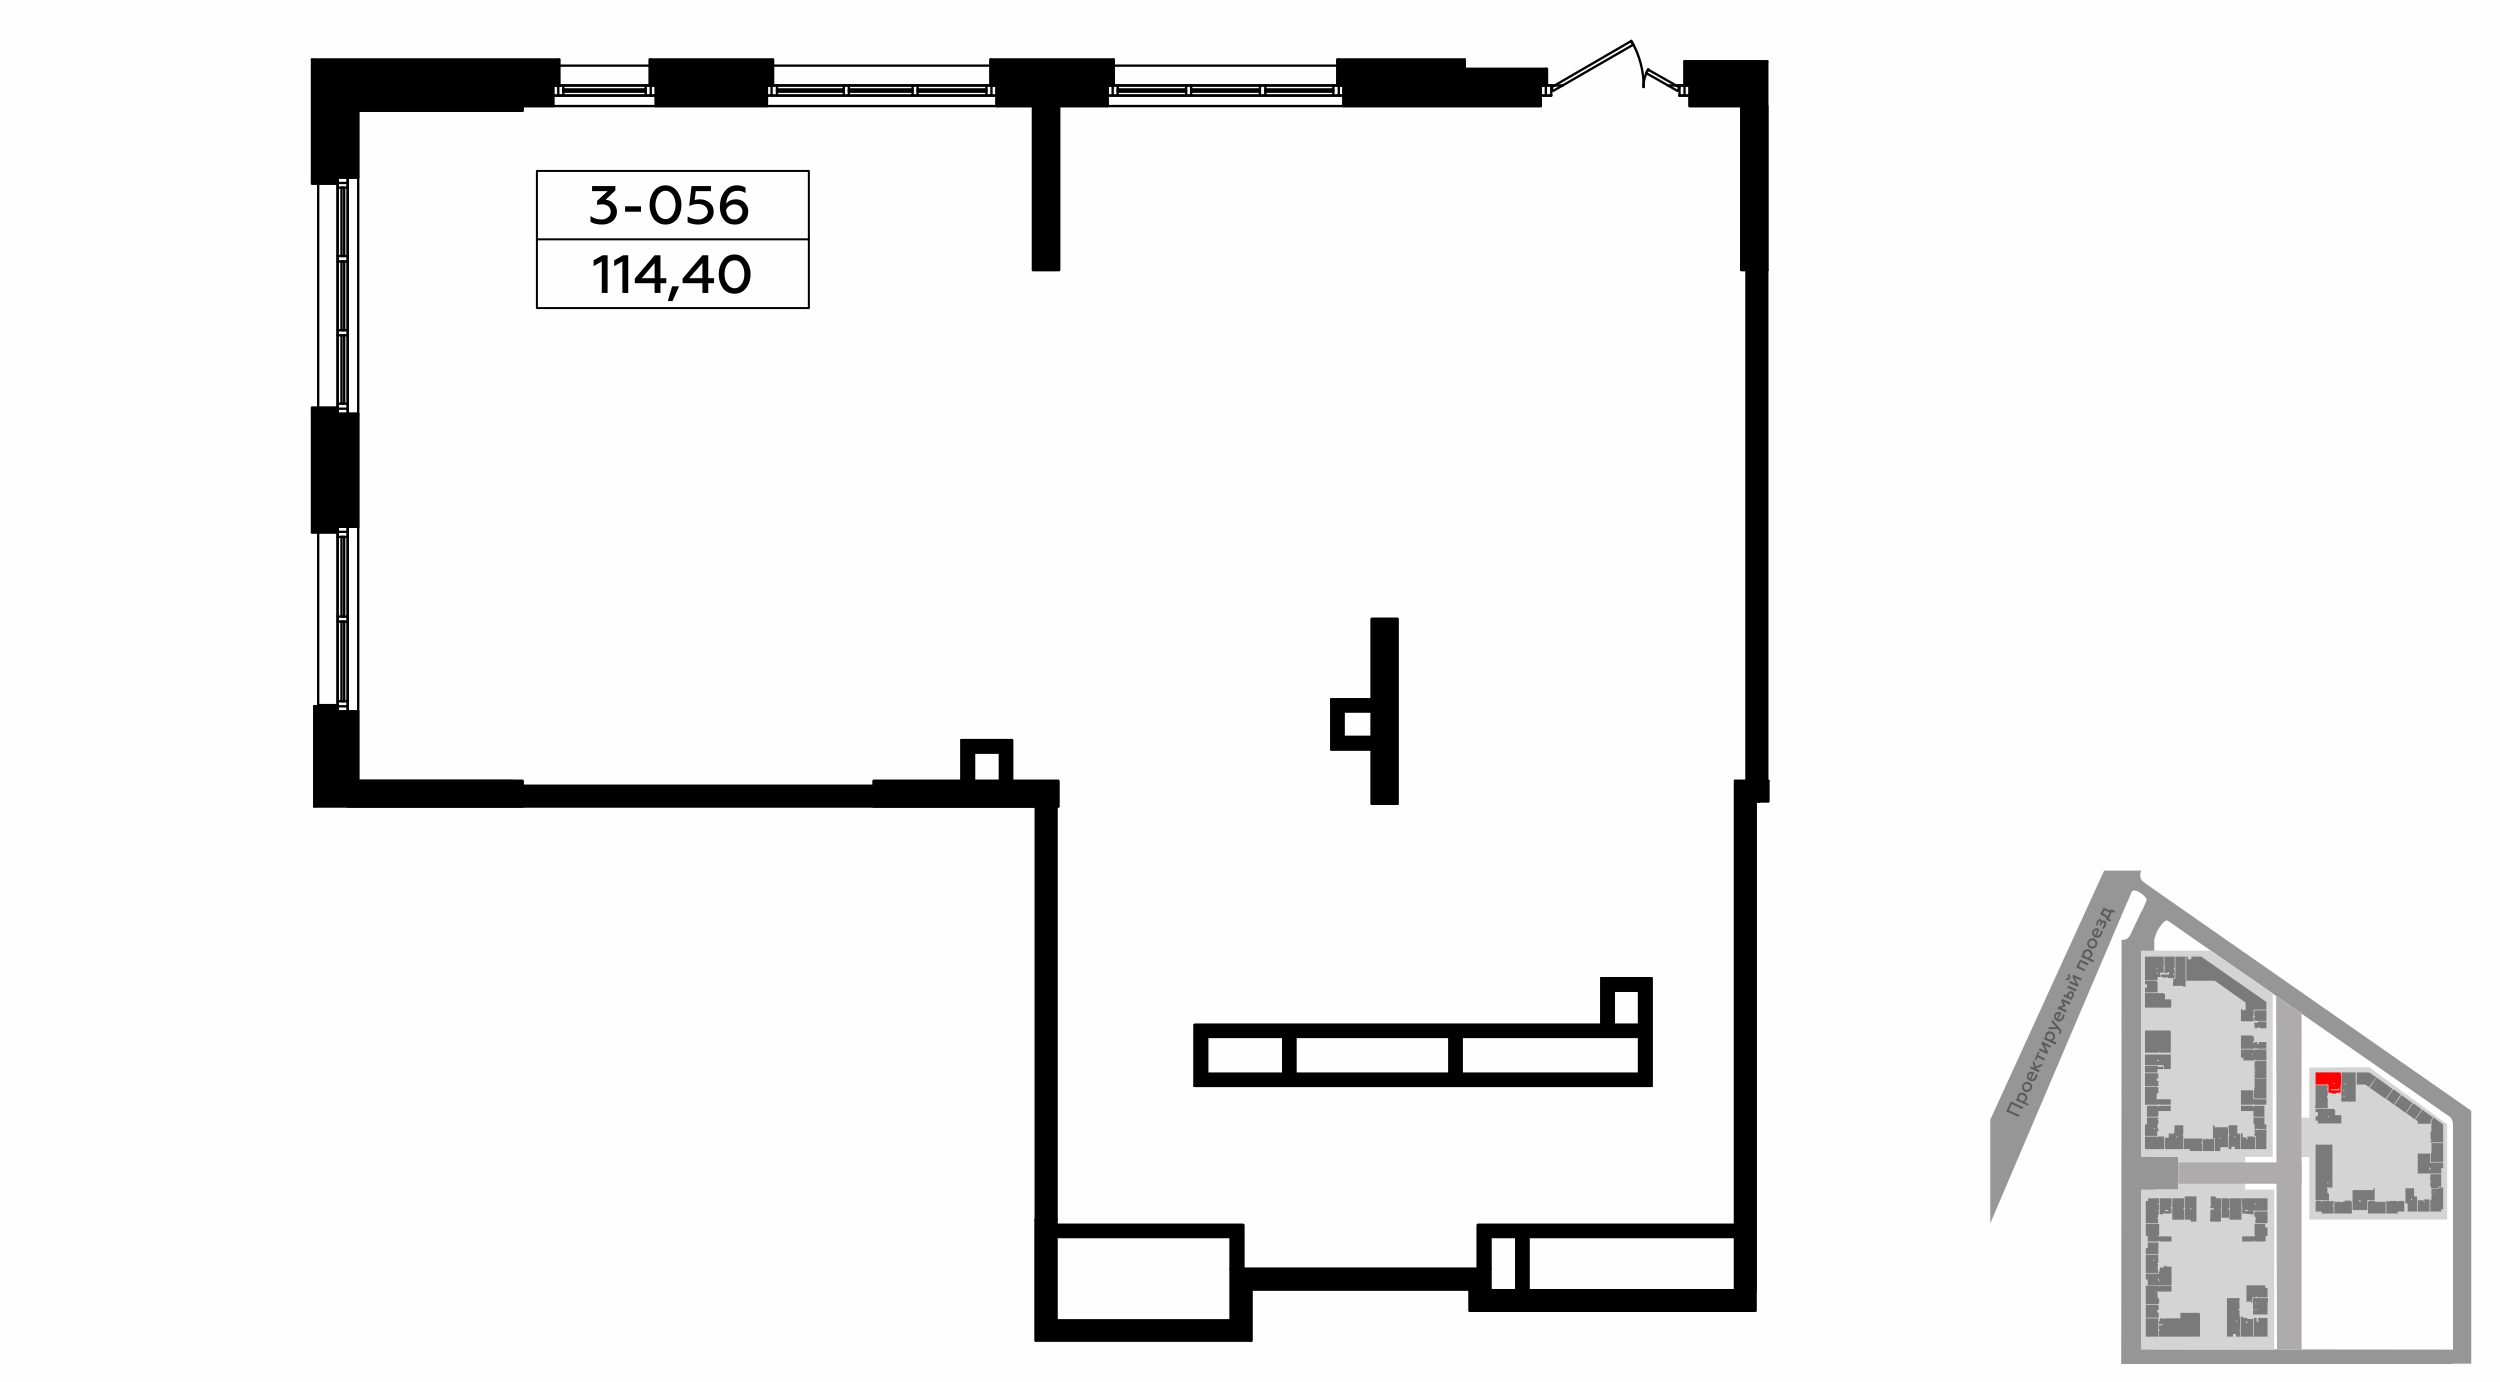 <?xml version="1.0" encoding="UTF-8"?>
<!DOCTYPE svg PUBLIC "-//W3C//DTD SVG 1.1//EN" "http://www.w3.org/Graphics/SVG/1.1/DTD/svg11.dtd">
<!-- Creator: CorelDRAW X8 -->
<svg xmlns="http://www.w3.org/2000/svg" xml:space="preserve" width="100%" height="100%" version="1.1" style="shape-rendering:geometricPrecision; text-rendering:geometricPrecision; image-rendering:optimizeQuality; fill-rule:evenodd; clip-rule:evenodd"
viewBox="0 0 6435 3556"
 xmlns:xlink="http://www.w3.org/1999/xlink">
 <defs>
  <style type="text/css">
   <![CDATA[
    .str3 {stroke:black;stroke-width:5.18;stroke-linecap:round;stroke-linejoin:round}
    .str0 {stroke:white;stroke-width:0.34;stroke-linecap:round;stroke-linejoin:round}
    .str2 {stroke:black;stroke-width:6.05;stroke-linecap:round;stroke-linejoin:round}
    .str1 {stroke:#010000;stroke-width:6.05;stroke-linecap:round;stroke-linejoin:round}
    .fil1 {fill:none}
    .fil8 {fill:none;fill-rule:nonzero}
    .fil0 {fill:#FEFEFE}
    .fil9 {fill:black}
    .fil4 {fill:#7A7A7A}
    .fil2 {fill:#969696}
    .fil6 {fill:#ADABAB}
    .fil3 {fill:#D4D4D4}
    .fil5 {fill:red}
    .fil7 {fill:#5B5B5B;fill-rule:nonzero}
    .fil10 {fill:black;fill-rule:nonzero}
   ]]>
  </style>
 </defs>
 <g id="Слой_x0020_1">
  <g id="_700722992">
   <g>
    <rect class="fil0" width="6435" height="3556"/>
    <rect class="fil1" x="5123" y="2241" width="1270" height="1270"/>
    <polygon class="fil2" points="5123,2882 5416,2241 5512,2241 5510,2244 5510,2246 5509,2249 5509,2253 5509,2255 5509,2258 5511,2261 5512,2265 5515,2268 5515,2268 5519,2271 5525,2276 5528,2278 6361,2859 6361,3510 6314,3510 6314,2891 6313,2887 6311,2882 6310,2879 6307,2876 6305,2874 6302,2872 5580,2370 5578,2369 5577,2369 5575,2370 5573,2371 5570,2373 5566,2377 5563,2381 5560,2385 5557,2389 5555,2393 5552,2398 5550,2403 5548,2408 5547,2412 5545,2418 5545,2420 5545,2978 5607,2978 5607,3062 5545,3062 5544,3473 6314,3474 6314,3511 5460,3511 5461,2419 5468,2419 5476,2416 5481,2410 5485,2403 5488,2397 5491,2390 5502,2367 5509,2352 5516,2339 5520,2330 5523,2323 5525,2318 5525,2316 5525,2314 5525,2313 5523,2311 5521,2308 5517,2304 5512,2300 5507,2297 5502,2294 5498,2293 5494,2292 5490,2293 5488,2294 5486,2297 5486,2298 5484,2303 5473,2328 5123,3149 "/>
    <polygon class="fil3" points="5511,2447 5691,2447 5850,2557 5850,2978 5511,2978 "/>
    <polygon class="fil3" points="5944,2748 6098,2747 6299,2894 6299,3139 5944,3139 5944,2978 5924,2978 5924,3474 5861,3474 5859,2564 5924,2609 5923,2877 5944,2877 "/>
    <polygon class="fil3" points="5511,3474 5511,3062 5607,3062 5607,2977 5779,2977 5779,3062 5854,3062 5854,3474 "/>
    <path class="fil4 str0" d="M5782 3308l49 0 0 7 6 0 0 25 -8 0 -20 0 0 -2 -2 0 0 0 0 0 0 2 -9 0 0 14 -4 0 0 -3 0 0 0 -1c0,0 0,0 0,0 0,0 0,0 0,0l0 0 -2 0 0 1 0 0 -10 0 0 -43z"/>
    <path class="fil4 str0" d="M5799 3341l39 0 0 9 -1 4 0 30 -38 0 0 -11 2 0 0 -2c-1,0 -1,0 -1,0 0,0 0,0 0,0l-1 0 0 -30zm7 28l2 0c0,0 0,0 0,0l0 2 -2 0c0,0 0,0 0,0l0 -2zm-1 -16l2 0 0 1 -2 0 0 -1z"/>
    <polygon class="fil4 str0" points="5801,3392 5809,3392 5809,3402 5814,3402 5814,3400 5812,3400 5812,3392 5837,3392 5837,3440 5837,3441 5801,3441 "/>
    <path class="fil4 str0" d="M5767 3389l7 0 0 3 11 0 0 3 15 0 0 46 -33 0 0 -52zm14 13l4 0 0 2 -4 0 0 -2z"/>
    <path class="fil4 str0" d="M5732 3440l0 -99 33 0 0 9 -2 0 0 2 2 0 0 17 -2 0 0 4 2 0 0 16 1 0 0 33 -1 0 0 2 1 0 0 17 -11 0 0 -7 -7 0 0 7 -16 0 0 -1zm24 -40l2 0 0 0 0 2 -2 0 0 0 0 -2z"/>
    <path class="fil4 str0" d="M5612 3379l50 0 1 5 0 56 -5 1 -101 0 0 -40 2 0 0 -8 11 0 0 2 2 0 0 -2 40 0 0 -14zm-55 44l2 0 0 2 -2 0 0 -2 0 0zm0 -14l9 0 0 2 -9 0 0 -2z"/>
    <polygon class="fil4 str0" points="5523,3393 5555,3393 5555,3395 5556,3395 5556,3423 5555,3423 5555,3425 5556,3425 5556,3441 5523,3441 "/>
    <polygon class="fil4 str0" points="5557,3392 5550,3392 5523,3392 5523,3358 5555,3358 5555,3360 5557,3360 5557,3372 5553,3372 5553,3378 5557,3378 "/>
    <path class="fil4 str0" d="M5558 3342l0 13 -2 0 0 2 0 0c0,0 0,0 0,0l2 0 0 0 -35 0 0 -48 67 0 0 16 -36 0 0 0 -1 0 0 2 0 0 0 0 1 0 0 12 1 0 0 3 3 0zm0 -32l2 0 0 0 0 1 -2 0 0 -1z"/>
    <path class="fil4 str0" d="M5528 3308l0 -14 -5 0 0 -15 32 0 1 -1 0 -6 3 0 0 -10 10 0 0 -2 1 0 0 -2 7 0 0 2 13 0 0 48 -8 1 -54 0 0 -1zm29 -12l2 0 0 2 -2 0 0 -1 0 -1zm-2 -4l2 0 0 1 0 1 -2 0 0 0 0 -2z"/>
    <path class="fil4 str0" d="M5523 3278l0 -49 33 0 0 7 -1 0 0 1 1 0 0 14 -1 0 0 0 -2 0 0 1 1 1 0 0 1 0 0 25 -32 0zm20 -35l1 0 0 2 -1 0 0 -2zm10 19l2 0 0 2 -2 0 0 -2z"/>
    <path class="fil4 str0" d="M5528 3198l6 0 22 0 0 14 0 0 -1 0 0 2 0 0c0,0 0,0 0,0l0 0 1 0 0 14 -33 0 0 -15 5 -1 0 -14z"/>
    <path class="fil4 str0" d="M5590 3182l0 14 -32 0 0 -2 -2 0 0 0 0 0 0 2 -28 0 0 -14 -5 -1 0 -31 17 0 0 1c0,0 0,0 1,0l1 0 0 -1 16 0 0 32 28 0 4 0zm-34 -2l2 0 0 2 -2 0 0 -2z"/>
    <g>
     <path class="fil4" d="M5529 3091l0 -7 5 0 24 0 0 33 -2 0 0 2 2 0 0 7 -3 0 0 10 0 -10 0 10 -2 0 0 1 2 0 0 12 -5 0 -27 0 0 -58 6 0 0 0zm25 8l2 0 0 0c0,0 0,0 0,1l0 1 -2 0c0,0 0,0 0,0l0 -2zm-2 16l2 0 0 1 -2 0 0 -1 0 0zm3 22l0 12 0 -12z"/>
     <path id="1" class="fil1 str0" d="M5529 3091l0 -7 5 0 24 0 0 33 -2 0 0 2 2 0 0 7 -3 0 0 10 0 -10 0 10 -2 0 0 1 2 0 0 12 -5 0 -27 0 0 -58 6 0 0 0zm25 8l2 0 0 0c0,0 0,0 0,1l0 1 -2 0c0,0 0,0 0,0l0 -2zm-2 16l2 0 0 1 -2 0 0 -1 0 0zm3 22l0 12"/>
    </g>
    <path class="fil4 str0" d="M5559 3084l31 0 0 40 -22 0 0 2 -9 0 0 -42 0 0zm28 24l3 0 0 2 -3 0 0 -2zm-14 7l8 0 0 2 -8 0 0 -2z"/>
    <path class="fil4 str0" d="M5591 3084l31 0 0 0 0 7 0 49 -31 0 0 -56 0 0zm29 27l2 0c0,0 0,0 0,0l0 0 0 2 -2 0 0 0 0 0 0 -2z"/>
    <path class="fil4 str0" d="M5623 3079l31 0 0 66 -15 0 -1 -5 -15 0 0 -29 1 0c0,0 0,0 1,0l0 -2 -2 0 0 -30zm15 31l2 0 0 0c0,0 0,0 0,0l0 1 0 0c0,1 0,1 0,1 0,0 0,0 0,0l0 0 0 1 -1 0c0,0 0,0 0,0 0,0 0,0 0,0l0 -1 -1 0 0 -1 0 -1z"/>
    <path class="fil4 str0" d="M5690 3079l13 0 1 5 13 0 0 7 0 54 -28 0 -1 -8 1 0 0 -22 2 0 0 -2 7 0 0 -3 -9 0 0 -7 2 0 0 -3 -1 0 0 -21zm26 32l1 0 0 3 -1 0 0 -3z"/>
    <polygon class="fil4 str0" points="5718,3084 5737,3084 5738,3091 5738,3111 5736,3111 5736,3113 5738,3113 5738,3135 5718,3135 "/>
    <path class="fil4 str0" d="M5738 3084l32 0 0 56 -32 0 0 -27 2 0c0,0 0,0 0,0 0,0 0,0 0,0l0 0 0 -2 -2 0 0 -27z"/>
    <path class="fil4 str0" d="M5770 3084l67 0 0 32 -6 1 -31 0 0 2 1 0 0 7 -9 0 0 -1 -9 0 0 -1 -12 0 0 -14 2 0 0 -1 -1 -1c0,0 0,0 0,0l-1 0 -1 -24zm36 31l2 0 0 1 -1 0 -1 -1zm-2 -16l2 0 0 0 0 2 -1 0c0,0 0,0 -1,0l0 -2zm-25 16l8 0 0 2 -8 0 0 -2z"/>
    <polygon class="fil4 str0" points="5804,3118 5837,3118 5837,3149 5831,3149 5805,3149 5805,3137 5807,3137 5807,3136 5807,3136 5805,3136 5805,3132 5802,3132 5802,3119 5804,3119 5804,3118 "/>
    <polygon class="fil4 str0" points="5803,3150 5818,3150 5818,3151 5820,3151 5820,3150 5831,3150 5831,3159 5837,3159 5837,3181 5832,3182 5832,3195 5826,3196 5804,3196 5804,3194 5802,3194 5802,3196 5771,3196 5771,3182 5777,3182 5803,3182 5803,3181 5804,3181 5804,3180 5803,3180 "/>
    <path class="fil4 str0" d="M5627 2462l5 0 0 7 8 0 0 -7 26 0 168 117 0 20 -33 0 0 2 0 28 -33 0 0 -32 4 0 0 3 8 0 0 -19 -79 -56 -74 0 0 -63zm172 154l2 0 0 1 -2 0 0 -1z"/>
    <path class="fil4 str0" d="M5521 2556l8 0 41 0 0 0 0 0 0 2 0 0c0,0 0,0 0,0 0,0 0,0 0,0l3 0c0,0 0,0 0,0 0,0 0,0 0,0 0,0 0,0 0,0l0 14 16 0 0 22 -68 0 0 -38zm33 20l1 0 0 1 0 0 0 0 -1 0 0 -1 0 0 0 0z"/>
    <path class="fil4 str0" d="M5521 2525l31 0 0 2 2 0 0 28 -7 0 0 -1 -2 0c0,0 0,0 0,0 0,0 0,0 0,0l0 0 0 1 -24 0 0 -13 5 0 0 -8 -5 0 0 -9 0 0z"/>
    <path class="fil4 str0" d="M5521 2462l49 0 0 28 -2 0 0 2 0 0 2 0 0 12 -10 0 0 11 -6 0 0 8 -2 0 0 1 -31 0 0 -62zm30 30l2 0 0 2c0,0 0,0 0,0l-2 0 0 -2c0,0 0,0 0,0zm1 12l2 0c0,1 0,1 0,1l0 1 -2 0c0,0 0,0 0,0l0 -2z"/>
    <path class="fil4 str0" d="M5598 2518l-17 0 -1 -1 0 0 0 0 0 0 0 -2 -2 0 0 0 0 0 0 0 0 0c0,0 0,0 0,0l0 2 -10 0 0 -2 -7 0 0 -7 22 0 0 -5 -3 0 0 2 -9 0 0 -43 27 0 0 30 -2 0 0 2c0,0 0,0 0,0l0 1 2 0 0 23 0 0zm-4 -11l2 0 0 2 -2 0 0 -2 0 0z"/>
    <path class="fil4 str0" d="M5599 2462l27 0 0 78 -7 0 0 -2 -26 0 0 -19 6 0 0 -57zm-6 61l1 0 0 4 -1 0 0 -4z"/>
    <polygon class="fil4 str0" points="5802,2600 5806,2600 5834,2600 5834,2628 5802,2628 5802,2617 5804,2617 5804,2615 5802,2615 "/>
    <polygon class="fil4 str0" points="5811,2629 5834,2629 5834,2647 5817,2647 5817,2645 5811,2645 5811,2647 5803,2647 5803,2638 5802,2638 5802,2632 5802,2632 5811,2632 "/>
    <path class="fil4 str0" d="M5768 2665l30 0 0 3 4 0 0 14 32 0 0 18 -66 0 0 -35zm35 34l7 0 0 1 -7 0 0 -1zm-2 -16l2 0 0 2 -2 0 0 -2zm-2 -3l2 0 0 0 0 0 0 2 -2 0 0 -2zm12 2l3 0 0 5 -3 0 0 -5z"/>
    <path class="fil4 str0" d="M5768 2701l32 0 0 2c0,0 0,0 0,0l2 0 0 -2 32 0 0 29 -29 0 0 -1c0,-1 0,-1 0,-1 0,0 -1,0 -1,0l-1 0 0 2 -29 0 0 -7 -6 0 0 -22zm29 12l2 0 0 1 -2 0c0,0 0,0 0,0l0 -1z"/>
    <path class="fil4 str0" d="M5803 2731l2 0 29 0 0 46 -31 0 0 -12 1 0 0 0 0 -2 -1 0 0 -30c0,0 0,0 0,0l1 0 0 0 0 0 0 -2 -1 0zm1 24l1 0 0 2 -1 0 0 -2z"/>
    <polygon class="fil4 str0" points="5833,2828 5802,2828 5802,2827 5801,2827 5801,2806 5802,2806 5802,2799 5804,2799 5804,2797 5803,2797 5803,2796 5803,2777 5834,2777 5834,2828 "/>
    <polygon class="fil4 str0" points="5768,2806 5800,2806 5800,2829 5834,2829 5834,2829 5834,2844 5800,2844 5800,2842 5799,2842 5799,2844 5768,2844 "/>
    <path class="fil4 str0" d="M5768 2846l61 0 0 29 -28 0 0 -2 -1 0 0 -13 -32 0 0 -14zm31 0l2 0c0,0 0,0 0,0l0 2 -2 0 0 0 0 -2z"/>
    <polygon class="fil4 str0" points="5803,2905 5803,2893 5800,2893 5800,2881 5801,2881 5801,2880 5800,2880 5800,2876 5829,2876 5829,2894 5834,2894 5834,2907 5811,2907 5811,2905 5809,2905 5809,2907 5803,2907 "/>
    <polygon class="fil4 str0" points="5803,2908 5834,2908 5834,2958 5806,2958 5806,2924 5803,2924 5803,2915 5804,2915 5804,2913 5803,2913 "/>
    <path class="fil4 str0" d="M5784 2925l17 0 0 2 2 0 0 0 0 0 0 -2 2 0 0 33 -37 0 0 -41 5 0 0 10 8 0 0 2c0,0 0,0 0,0l1 0 1 0 0 -2 0 0 0 0 1 0 0 -2zm1 5l1 0 0 2 -2 0 0 0c0,0 0,0 -1,0l0 -2 2 0 0 0 0 0z"/>
    <path class="fil4 str0" d="M5736 2958l0 -62 23 0 0 21 6 0 0 2 2 0 0 39 -15 0 0 -6 -8 0 0 6 -8 0zm0 -37l1 0c0,0 0,0 1,0l0 0 0 0 0 2 -2 0 0 0 0 0 0 0c0,0 0,0 0,0l0 0 0 -2zm15 4l0 0 0 0 2 0 0 2 0 0 0 0 0 0 -2 0 0 -2 0 0z"/>
    <path class="fil4 str0" d="M5701 2963l0 -33 -5 0 0 -34 4 0 0 5 35 0 0 28 0 0 0 0 -2 0 0 1 0 0 0 0 2 0 0 23 -19 0 -1 10 -14 0zm12 -34l2 0 0 2 -2 0 0 -2z"/>
    <path class="fil4 str0" d="M5669 2931l6 0 0 2 2 0 0 0 0 0 0 -2 9 0 0 2c0,0 0,0 0,0l2 0 0 -2 12 0 0 32 -31 0 0 -13 0 0 0 -19z"/>
    <polygon class="fil4 str0" points="5621,2930 5637,2930 5637,2931 5638,2931 5638,2930 5660,2930 5660,2931 5661,2931 5661,2930 5668,2930 5668,2941 5666,2941 5666,2943 5668,2943 5668,2963 5637,2963 5636,2958 5621,2958 "/>
    <path class="fil4 str0" d="M5620 2958l-47 0 -1 -7 0 0 0 -22 2 0 0 -1 8 0 0 -11 6 0 0 2 2 0 0 -2 6 0 1 -21 23 0 0 25 -2 0 0 2 2 0 0 35zm-18 -33l2 0 0 2 -2 0 0 -2z"/>
    <path class="fil4 str0" d="M5521 2925l31 0 0 1 1 1 0 0 0 0 0 0 1 0 0 -2 17 0 0 5 -1 0 0 2 0 0c0,0 0,0 0,0l1 0 0 26 -50 0 0 -33z"/>
    <path class="fil4 str0" d="M5521 2894l5 0 0 -18 30 0 0 4 -2 0 0 2 1 0 1 0 0 11 -2 0 0 12 2 0 0 8 -3 0 0 0 -1 0 0 2 1 0 0 9 -3 0 -29 0 0 -30zm23 11l2 0 0 2 -1 0 0 0 -1 0 0 -2z"/>
    <path class="fil4 str0" d="M5526 2846l7 0 55 0 0 14 -32 0 0 15 0 0 0 -2c0,0 0,0 0,0l0 0 -2 0 0 2 -28 0 0 -29zm28 0l2 0 0 1 0 1 -2 0 0 -2z"/>
    <polygon class="fil4 str0" points="5521,2844 5521,2797 5529,2797 5556,2797 5556,2797 5554,2797 5554,2799 5556,2799 5556,2814 5552,2814 5552,2826 5551,2826 5551,2829 5552,2829 5552,2829 5588,2829 5588,2844 5558,2844 5558,2842 5557,2842 5557,2844 "/>
    <polygon class="fil4 str0" points="5521,2762 5554,2762 5554,2764 5556,2764 5556,2776 5552,2776 5552,2782 5556,2782 5556,2796 5521,2796 "/>
    <polygon class="fil4 str0" points="5521,2743 5555,2743 5555,2746 5566,2746 5566,2743 5568,2743 5568,2752 5554,2752 5554,2759 5553,2759 5553,2761 5548,2761 5521,2761 "/>
    <path class="fil4 str0" d="M5521 2714l67 0 0 38 -19 0 0 -10 -48 0 0 -28zm32 15l4 0 0 2 -4 0 0 -2z"/>
    <polygon class="fil4 str0" points="5521,2710 5521,2652 5587,2652 5588,2657 5588,2710 5585,2710 5560,2710 5560,2708 5558,2708 5558,2710 "/>
    <path class="fil4 str0" d="M5960 2854l48 0 0 2 3 0 0 14 16 0 0 22 -61 0 0 -7 -6 0 0 -12 6 0 0 -10 -6 0 0 -9zm32 20l2 0 0 2 -2 0 0 -2z"/>
    <polygon class="fil4 str0" points="5960,2793 5992,2793 5992,2802 5990,2802 5990,2804 5992,2804 5992,2821 5990,2821 5990,2825 5992,2825 5992,2853 5985,2853 5985,2852 5983,2852 5983,2853 5959,2853 5959,2846 5960,2844 "/>
    <path class="fil5 str0" d="M5960 2760l7 0 58 0 1 8 0 24 -1 0 0 21 -12 0 0 2 -11 0 0 -2 -9 0 0 -21 -3 0c0,0 0,0 0,0l0 -2 -1 0 0 1c0,0 0,0 0,0l0 1 -29 0 0 -32zm59 42l2 0c0,0 0,0 0,0l0 2 0 0 0 0 0 0 0 2 -21 0 0 -2 19 0 0 -2 0 0 0 0zm-13 -14l0 0 0 0 2 0 0 2 -2 0 0 -2z"/>
    <path class="fil4 str0" d="M6027 2760l37 0 0 76 -38 0 0 -11 1 0 0 0 1 0 0 -2 -2 0 0 -31 1 0 0 -32zm8 30l2 0 0 2 0 0 -2 0 0 0 0 0 0 -2 0 0 0 0zm-2 31l2 0 0 2 -2 0 0 -1 0 0 0 -1zm-1 -16l2 0c0,0 0,0 0,0 0,0 0,0 0,0l0 2 -2 0 0 0c0,0 0,0 0,0l0 0 0 -2z"/>
    <polygon class="fil4 str0" points="6066,2760 6098,2760 6117,2773 6098,2799 6088,2792 6066,2792 "/>
    <polygon class="fil4 str0" points="6159,2803 6141,2829 6099,2800 6117,2773 "/>
    <polygon class="fil4 str0" points="6160,2803 6180,2817 6162,2844 6142,2829 "/>
    <polygon class="fil4 str0" points="6181,2818 6210,2839 6192,2865 6163,2844 "/>
    <polygon class="fil4 str0" points="6211,2839 6231,2853 6234,2856 6216,2882 6193,2865 "/>
    <polygon class="fil4 str0" points="6235,2856 6263,2876 6257,2885 6257,2893 6223,2893 6223,2886 6217,2882 "/>
    <path class="fil4 str0" d="M6279 2887l-15 -11 -6 9 0 27 -2 0 0 21 2 0 0 2 -2 0 0 6 12 0 0 -1 1 0c1,0 0,0 0,0l0 1 20 0 0 -47 -10 -7z"/>
    <polygon class="fil4 str0" points="6256,2969 6258,2969 6258,2961 6259,2961 6259,2960 6258,2959 6258,2950 6259,2950 6259,2948 6258,2948 6258,2942 6289,2942 6289,2991 6257,2991 6257,2989 6257,2989 6256,2989 "/>
    <path class="fil4 str0" d="M6289 2992l0 15 -4 0 -1 1 0 13 -61 0 0 -52 32 0 0 23 34 0 0 0zm-35 15l2 0c0,1 0,1 0,1l0 0 0 0 0 0 0 2 -2 0 0 0 0 0c0,0 0,0 0,-1 0,0 0,0 0,0l0 -2zm0 -2l1 0 0 1 0 1 -1 0 0 -2z"/>
    <polygon class="fil4 str0" points="6255,3022 6284,3022 6284,3055 6277,3055 6277,3058 6257,3058 6257,3054 6255,3054 6255,3043 6257,3043 6257,3041 6256,3041 6256,3041 6255,3041 "/>
    <path class="fil4 str0" d="M6258 3059l20 0 0 -3 11 0 0 57 -5 0 0 6 -29 0 0 -32 1 0 0 2 2 0 0 -3 0 0 0 0 0 -9 1 0c0,0 0,0 0,0l0 0 0 -2 -1 0 0 -16zm7 8l1 0 1 2 -2 0 0 -2z"/>
    <path class="fil4 str0" d="M6223 3089l13 0 0 1 2 0 0 -1 1 0 0 -2 15 0 0 32 -31 0 0 -30zm18 3l0 0 0 2 -2 0 0 0 0 -2 1 0 1 0z"/>
    <path class="fil4 str0" d="M6222 3119l-25 0 0 -21 -6 0 0 -14 2 0 0 0 0 -1 -2 0 0 -25 23 0 0 21 7 0 0 1 1 0 0 9 0 0 0 30zm-14 -32l0 0 0 2 -2 -1c0,0 0,0 0,0l0 -2 2 0c0,1 0,1 0,1l0 0z"/>
    <polygon class="fil4 str0" points="6142,3091 6148,3091 6148,3093 6150,3093 6150,3093 6150,3093 6150,3093 6150,3093 6150,3091 6171,3091 6171,3093 6171,3093 6173,3093 6173,3091 6188,3091 6189,3096 6189,3119 6172,3119 6172,3124 6142,3124 "/>
    <polygon class="fil4 str0" points="6095,3090 6113,3090 6113,3093 6121,3093 6121,3094 6123,3094 6123,3094 6123,3093 6133,3093 6133,3094 6135,3094 6135,3094 6135,3094 6135,3093 6141,3093 6141,3124 6095,3124 6095,3093 6097,3093 6097,3091 6095,3091 "/>
    <path class="fil4 str0" d="M6055 3063l54 0 0 -5 4 0 0 31 -19 0 0 26 -39 0 0 -52zm17 27l4 0 0 2 -4 0 0 -2z"/>
    <path class="fil4 str0" d="M6008 3093l6 0 0 1 0 0c0,0 0,0 0,0l2 0 0 -1 9 0 0 2 2 0 0 -2 8 0 0 -3 17 0 0 3 2 0 0 6 0 25 -46 0 0 -31z"/>
    <path class="fil4 str0" d="M5960 3091l15 0 0 2 2 0 0 -2 22 0 0 2 1 0 0 -2 7 0 0 2 0 10 -2 0 0 2 0 0c0,0 0,0 0,0l2 0 0 19 -31 0 0 -4 -1 -1 -15 0 0 -8 0 -20z"/>
    <path class="fil4 str0" d="M5995 3090l-18 0 0 -1 -2 0 0 1 -13 0 0 -1 -2 0 0 -143 5 0 39 0 0 111 -13 0 0 0 -2 0 0 1 2 0 0 13 4 0 0 19zm-4 -46l2 0 0 0 0 0 0 0 0 2 -2 0c0,0 0,0 0,0l0 0 0 -2z"/>
    <rect class="fil6" x="5607" y="2992" width="317.141" height="54.934"/>
    <polygon class="fil6" points="5859,2564 5924,2609 5924,2609 5924,3474 5861,3474 "/>
    <polygon class="fil7" points="5198,2870 5171,2858 5178,2842 5205,2855 5208,2850 5176,2835 5164,2861 5196,2875 "/>
    <path id="1" class="fil7" d="M5194 2819c-2,3 -2,7 0,10l-3 -2 -2 5 31 14 2 -4 -12 -6c3,-1 6,-3 7,-6 2,-3 2,-6 0,-9 -1,-3 -3,-6 -6,-7 -4,-2 -7,-2 -10,-1 -3,1 -6,3 -7,6zm4 3c1,-2 2,-3 4,-4 2,0 4,0 6,1 2,1 4,2 5,4 0,2 0,4 -1,6 -1,3 -4,5 -7,5l-6 -3c-2,-3 -3,-6 -1,-9z"/>
    <path id="2" class="fil7" d="M5225 2801c-1,2 -3,4 -5,4 -2,1 -4,1 -6,0 -2,-1 -3,-2 -4,-4 -1,-2 -1,-5 0,-7 1,-2 3,-3 5,-4 2,0 4,0 6,1 2,1 4,2 4,4 1,2 1,4 0,6zm4 2c2,-3 2,-7 1,-10 -1,-3 -4,-6 -7,-7 -3,-2 -6,-2 -10,-1 -3,2 -5,4 -7,7 -2,4 -2,7 -1,11 2,3 4,5 7,7 3,1 7,2 10,0 3,-1 6,-3 7,-7z"/>
    <path id="3" class="fil7" d="M5225 2782c3,1 7,2 10,0 3,-1 5,-3 7,-7 2,-3 2,-6 2,-9l-4 -2c0,3 -1,6 -2,8 -2,5 -6,7 -10,6l8 -17 -1 -1c-4,-2 -8,-2 -12,0 -2,1 -4,3 -5,5 -1,4 -1,7 0,10 1,3 3,5 7,7zm0 -6c-3,-2 -4,-5 -3,-9 1,-1 2,-3 4,-3 2,-1 3,-1 4,0l-5 12z"/>
    <polygon id="4" class="fil7" points="5250,2755 5240,2750 5255,2745 5258,2738 5240,2745 5235,2730 5232,2736 5237,2749 5228,2745 5226,2750 5248,2760 "/>
    <polygon id="5" class="fil7" points="5264,2725 5246,2716 5250,2709 5246,2707 5237,2727 5241,2729 5244,2721 5262,2730 "/>
    <polygon id="6" class="fil7" points="5272,2708 5262,2690 5277,2697 5279,2692 5257,2681 5255,2686 5265,2705 5250,2698 5248,2703 5269,2713 "/>
    <path id="7" class="fil7" d="M5266 2661c-2,4 -2,7 0,10l-3 -1 -3 4 31 15 3 -5 -12 -6c3,0 5,-2 7,-6 1,-3 1,-6 0,-9 -1,-3 -4,-5 -7,-7 -3,-1 -6,-2 -9,-1 -4,1 -6,3 -7,6zm3 4c1,-2 3,-4 5,-4 2,-1 4,-1 6,0 2,1 3,3 4,5 1,2 1,4 0,6 -1,2 -4,4 -7,4l-7 -3c-2,-2 -2,-5 -1,-8z"/>
    <path id="8" class="fil7" d="M5305 2659c2,-4 1,-8 -3,-12l-19 -22 -3 5 13 14 -19 0 -2 5 26 0c3,4 4,6 3,8 -1,2 -2,3 -3,3l5 2c1,0 1,-2 2,-3z"/>
    <path id="9" class="fil7" d="M5295 2628c3,2 6,2 10,0 3,-1 5,-3 7,-7 2,-3 2,-6 2,-9l-5 -2c1,3 0,6 -1,8 -2,5 -6,7 -10,6l8 -17 -1 -1c-4,-1 -8,-2 -12,0 -2,2 -4,3 -5,5 -1,4 -1,7 0,10 1,3 3,6 7,7zm0 -6c-3,-2 -4,-5 -3,-8 1,-2 2,-3 4,-4 1,0 3,0 4,0l-5 12z"/>
    <polygon id="10" class="fil7" points="5320,2601 5305,2594 5316,2591 5317,2589 5312,2579 5327,2586 5330,2581 5308,2571 5305,2576 5311,2588 5298,2591 5296,2596 5318,2606 "/>
    <path id="11" class="fil7" d="M5345 2547l-22 -10 -2 5 22 10 2 -5zm-8 17c2,-3 2,-5 1,-7 -1,-3 -2,-4 -4,-5 -5,-2 -10,0 -12,5l-3 5 -6 -3 -2 5 21 10 5 -10zm-13 0l2 -5c1,-2 3,-3 5,-2 3,1 3,3 2,6l-2 5 -7 -4z"/>
    <path id="12" class="fil7" d="M5350 2536l-9 -19 15 7 2 -5 -22 -10 -2 4 9 19 -15 -7 -2 5 22 10 2 -4zm-22 -18c2,-4 1,-9 -4,-11l-2 4c2,1 3,3 2,5 -1,3 -3,3 -5,2l-2 4c4,2 9,1 11,-4z"/>
    <polygon id="13" class="fil7" points="5368,2496 5351,2487 5356,2476 5373,2485 5376,2480 5354,2470 5344,2490 5366,2500 "/>
    <path id="14" class="fil7" d="M5362 2450c-2,3 -2,6 0,9l-3 -1 -2 5 31 14 2 -5 -12 -5c3,-1 5,-3 7,-7 2,-3 2,-6 0,-9 -1,-3 -3,-5 -7,-7 -3,-1 -6,-1 -9,0 -3,1 -6,3 -7,6zm4 3c1,-2 2,-3 4,-4 2,-1 4,-1 6,0 2,1 4,3 4,5 1,2 1,4 0,6 -1,3 -4,4 -7,5l-7 -4c-1,-2 -2,-5 0,-8z"/>
    <path id="15" class="fil7" d="M5393 2432c-1,2 -3,3 -5,4 -2,1 -4,1 -6,0 -2,-1 -3,-3 -4,-5 -1,-2 -1,-4 0,-6 1,-2 3,-3 5,-4 2,-1 4,-1 6,0 2,1 3,3 4,5 1,2 1,4 0,6zm4 2c2,-4 2,-7 1,-10 -1,-4 -4,-6 -7,-8 -3,-1 -6,-1 -10,0 -3,1 -5,4 -7,7 -2,4 -2,7 -1,10 2,4 4,6 7,8 3,1 6,1 10,0 3,-1 6,-4 7,-7z"/>
    <path id="16" class="fil7" d="M5393 2413c3,1 6,1 10,0 3,-1 5,-4 7,-7 2,-4 2,-7 2,-9l-5 -2c1,3 0,5 -1,8 -2,4 -6,6 -10,5l8 -17 -1 0c-4,-2 -8,-2 -12,0 -2,1 -4,3 -5,5 -1,3 -1,6 0,10 1,3 3,5 7,7zm0 -6c-3,-2 -4,-5 -3,-9 1,-2 2,-3 4,-3 1,-1 3,-1 4,0l-5 12z"/>
    <path id="17" class="fil7" d="M5420 2384c1,-4 2,-6 2,-9 -1,-2 -2,-4 -4,-5 -3,-1 -5,-1 -7,1 0,-2 -1,-4 -4,-5 -1,-1 -3,-1 -5,1 -2,1 -4,3 -5,5 -1,4 -2,7 -2,9l4 2c0,-3 1,-5 2,-8 1,-3 3,-5 5,-4 1,1 2,3 0,5l-2 5 4 1 2 -4c2,-3 3,-4 5,-3 2,1 2,4 0,7 -1,3 -2,5 -5,7l4 2c3,-1 4,-4 6,-7z"/>
    <path id="18" class="fil7" d="M5434 2368l-6 -3 8 -18 6 3 2 -5 -10 -5 -2 4 -17 -8 -9 17c5,3 9,5 11,6 3,2 4,4 6,6l-2 3 11 4 2 -4zm-9 -8c-2,-4 -7,-7 -12,-9l4 -8 13 6 -5 11z"/>
   </g>
   <g id="_700723400">
    <path class="fil8 str1" d="M4529 2010l23 0m-23 53l0 -53"/>
    <polyline class="fil8 str1" points="4482,273 4482,695 4549,695 4549,273 "/>
    <line class="fil8 str1" x1="2659" y1="695" x2="2659" y2= "273" />
    <polyline class="fil8 str1" points="2726,273 2726,695 2659,695 "/>
    <polyline class="fil8 str1" points="3531,1593 3597,1593 3597,2069 3531,2069 3531,1593 "/>
    <polyline class="fil8 str1" points="1345,273 1345,285 922,285 "/>
    <polyline class="fil8 str1" points="922,2010 1345,2010 1345,2076 895,2076 "/>
    <polyline class="fil8 str1" points="2249,2010 2724,2010 2724,2076 2249,2076 2249,2010 "/>
    <line class="fil8 str1" x1="3836" y1="3321" x2="4466" y2= "3321" />
    <line class="fil8 str1" x1="3168" y1="3399" x2="2719" y2= "3399" />
    <line class="fil8 str1" x1="2666" y1="3139" x2="2666" y2= "3451" />
    <line class="fil8 str1" x1="2719" y1="3399" x2="2719" y2= "3139" />
    <line class="fil8 str1" x1="2719" y1="3139" x2="2666" y2= "3139" />
    <line class="fil8 str1" x1="3783" y1="3319" x2="3783" y2= "3374" />
    <line class="fil8 str1" x1="3200" y1="3266" x2="3804" y2= "3266" />
    <line class="fil8 str1" x1="3221" y1="3319" x2="3836" y2= "3319" />
    <line class="fil8 str1" x1="3836" y1="3266" x2="3836" y2= "3321" />
    <line class="fil8 str1" x1="2565" y1="273" x2="1974" y2= "273" />
    <line class="fil8 str1" x1="1688" y1="273" x2="1424" y2= "273" />
    <line class="fil8 str1" x1="3458" y1="273" x2="2851" y2= "273" />
    <polyline class="fil8 str1" points="1345,273 1424,273 1424,220 "/>
    <polyline class="fil8 str1" points="1688,220 1688,273 1974,273 1974,220 "/>
    <polyline class="fil8 str1" points="2565,220 2565,273 2659,273 "/>
    <polyline class="fil8 str1" points="2726,273 2851,273 2851,220 "/>
    <polyline class="fil8 str1" points="3458,220 3458,273 3966,273 3966,220 "/>
    <polyline class="fil8 str1" points="4349,220 4349,273 4482,273 "/>
    <polyline class="fil8 str1" points="922,2010 922,1831 869,1831 "/>
    <polyline class="fil8 str1" points="869,1356 922,1356 922,1065 869,1065 "/>
    <polyline class="fil8 str1" points="869,457 922,457 922,285 "/>
    <line class="fil8 str1" x1="922" y1="457" x2="922" y2= "1065" />
    <line class="fil8 str1" x1="922" y1="1356" x2="922" y2= "1831" />
    <line class="fil8 str1" x1="3427" y1="1800" x2="3427" y2= "1929" />
    <line class="fil8 str1" x1="3458" y1="1897" x2="3458" y2= "1831" />
    <line class="fil8 str1" x1="3427" y1="1929" x2="3531" y2= "1929" />
    <line class="fil8 str1" x1="3531" y1="1897" x2="3458" y2= "1897" />
    <line class="fil8 str1" x1="3531" y1="1800" x2="3427" y2= "1800" />
    <line class="fil8 str1" x1="3458" y1="1831" x2="3531" y2= "1831" />
    <line class="fil8 str1" x1="2475" y1="1905" x2="2475" y2= "2010" />
    <line class="fil8 str1" x1="2507" y1="2010" x2="2507" y2= "1937" />
    <line class="fil8 str1" x1="2574" y1="1937" x2="2574" y2= "2010" />
    <polyline class="fil8 str1" points="2605,2010 2605,1905 2475,1905 "/>
    <line class="fil8 str1" x1="2507" y1="1937" x2="2574" y2= "1937" />
    <line class="fil8 str1" x1="4122" y1="2518" x2="4122" y2= "2638" />
    <line class="fil8 str1" x1="4154" y1="2638" x2="4154" y2= "2550" />
    <line class="fil8 str1" x1="4219" y1="2550" x2="4219" y2= "2638" />
    <line class="fil8 str1" x1="4219" y1="2669" x2="4219" y2= "2764" />
    <polyline class="fil8 str1" points="4251,2795 4251,2518 4122,2518 "/>
    <line class="fil8 str1" x1="4154" y1="2550" x2="4219" y2= "2550" />
    <line class="fil8 str1" x1="3168" y1="3266" x2="3168" y2= "3399" />
    <line class="fil8 str1" x1="3221" y1="3451" x2="3221" y2= "3319" />
    <line class="fil8 str1" x1="2249" y1="2023" x2="1345" y2= "2023" />
    <line class="fil8 str1" x1="4496" y1="695" x2="4496" y2= "2010" />
    <polyline class="fil8 str1" points="2719,3184 3168,3184 3168,3266 3200,3266 3200,3153 2719,3153 "/>
    <line class="fil8 str1" x1="3836" y1="3184" x2="3903" y2= "3184" />
    <line class="fil8 str1" x1="3934" y1="3184" x2="4466" y2= "3184" />
    <polyline class="fil8 str1" points="4466,3153 3804,3153 3804,3266 3836,3266 3836,3184 "/>
    <line class="fil8 str1" x1="3903" y1="3184" x2="3903" y2= "3321" />
    <line class="fil8 str1" x1="3934" y1="3184" x2="3934" y2= "3321" />
    <line class="fil8 str1" x1="3075" y1="2795" x2="4251" y2= "2795" />
    <line class="fil8 str1" x1="4219" y1="2764" x2="3762" y2= "2764" />
    <line class="fil8 str1" x1="3731" y1="2764" x2="3334" y2= "2764" />
    <line class="fil8 str1" x1="3303" y1="2764" x2="3107" y2= "2764" />
    <line class="fil8 str1" x1="3107" y1="2669" x2="3303" y2= "2669" />
    <line class="fil8 str1" x1="3334" y1="2669" x2="3731" y2= "2669" />
    <line class="fil8 str1" x1="3762" y1="2669" x2="4219" y2= "2669" />
    <line class="fil8 str1" x1="4219" y1="2638" x2="4154" y2= "2638" />
    <polyline class="fil8 str1" points="4122,2638 3075,2638 3075,2795 "/>
    <line class="fil8 str1" x1="3107" y1="2764" x2="3107" y2= "2669" />
    <line class="fil8 str1" x1="3731" y1="2669" x2="3731" y2= "2764" />
    <line class="fil8 str1" x1="3762" y1="2764" x2="3762" y2= "2669" />
    <line class="fil8 str1" x1="4466" y1="2010" x2="4466" y2= "3321" />
    <polyline class="fil8 str1" points="4519,2063 4519,3321 4466,3321 "/>
    <line class="fil8 str1" x1="4529" y1="2010" x2="4466" y2= "2010" />
    <line class="fil8 str1" x1="4519" y1="2063" x2="4529" y2= "2063" />
    <line class="fil8 str1" x1="3303" y1="2669" x2="3303" y2= "2764" />
    <line class="fil8 str1" x1="3334" y1="2764" x2="3334" y2= "2669" />
    <line class="fil8 str1" x1="2719" y1="3139" x2="2719" y2= "2076" />
    <line class="fil8 str1" x1="4323" y1="220" x2="4314" y2= "220" />
    <line class="fil8 str1" x1="4002" y1="220" x2="3993" y2= "220" />
    <polyline class="fil8 str1" points="3979,220 3979,246 3993,246 3993,220 3982,220 "/>
    <polyline class="fil8 str1" points="4323,246 4336,246 4336,220 "/>
    <polyline class="fil8 str1" points="4333,220 4323,220 4323,246 "/>
    <line class="fil8 str1" x1="3979" y1="177" x2="3770" y2= "177" />
    <line class="fil8 str1" x1="3770" y1="153" x2="3446" y2= "153" />
    <path class="fil8 str1" d="M3446 220l12 0m508 0l13 0"/>
    <line class="fil8 str1" x1="3770" y1="180" x2="3770" y2= "153" />
    <line class="fil8 str1" x1="3446" y1="158" x2="3770" y2= "158" />
    <line class="fil8 str1" x1="3770" y1="180" x2="3979" y2= "180" />
    <line class="fil8 str1" x1="2864" y1="153" x2="2552" y2= "153" />
    <line class="fil8 str1" x1="2552" y1="220" x2="2565" y2= "220" />
    <line class="fil8 str1" x1="2851" y1="220" x2="2864" y2= "220" />
    <line class="fil8 str1" x1="2552" y1="158" x2="2864" y2= "158" />
    <line class="fil8 str1" x1="1437" y1="153" x2="803" y2= "153" />
    <line class="fil8 str1" x1="1424" y1="220" x2="1437" y2= "220" />
    <line class="fil8 str1" x1="809" y1="158" x2="1437" y2= "158" />
    <line class="fil8 str1" x1="1986" y1="153" x2="1675" y2= "153" />
    <path class="fil8 str1" d="M1675 220l13 0m286 0l12 0"/>
    <line class="fil8 str1" x1="1675" y1="158" x2="1986" y2= "158" />
    <line class="fil8 str1" x1="803" y1="1052" x2="803" y2= "1369" />
    <path class="fil8 str1" d="M869 1369l0 -13m0 -291l0 -13"/>
    <line class="fil8 str1" x1="809" y1="1369" x2="809" y2= "1052" />
    <line class="fil8 str1" x1="869" y1="1831" x2="869" y2= "1818" />
    <line class="fil8 str1" x1="809" y1="2076" x2="809" y2= "1818" />
    <line class="fil8 str1" x1="803" y1="153" x2="803" y2= "471" />
    <line class="fil8 str1" x1="869" y1="471" x2="869" y2= "457" />
    <line class="fil8 str1" x1="809" y1="471" x2="809" y2= "158" />
    <polyline class="fil8 str1" points="886,1039 886,863 879,863 879,1039 886,1039 "/>
    <line class="fil8 str1" x1="895" y1="863" x2="895" y2= "1039" />
    <line class="fil8 str1" x1="869" y1="863" x2="869" y2= "1039" />
    <polyline class="fil8 str1" points="895,483 895,471 869,471 "/>
    <polyline class="fil8 str1" points="869,473 869,483 895,483 "/>
    <polyline class="fil8 str1" points="869,1052 895,1052 895,1039 869,1039 869,1049 "/>
    <polyline class="fil8 str1" points="886,659 886,483 879,483 879,659 886,659 "/>
    <line class="fil8 str1" x1="895" y1="483" x2="895" y2= "659" />
    <line class="fil8 str1" x1="869" y1="483" x2="869" y2= "659" />
    <polyline class="fil8 str1" points="895,673 895,659 869,659 869,673 895,673 "/>
    <polyline class="fil8 str1" points="886,850 886,673 879,673 879,850 886,850 "/>
    <line class="fil8 str1" x1="895" y1="673" x2="895" y2= "850" />
    <line class="fil8 str1" x1="869" y1="673" x2="869" y2= "850" />
    <polyline class="fil8 str1" points="895,863 895,850 869,850 869,863 895,863 "/>
    <polyline class="fil8 str1" points="1450,236 1662,236 1662,230 1450,230 1450,236 "/>
    <line class="fil8 str1" x1="1662" y1="246" x2="1450" y2= "246" />
    <line class="fil8 str1" x1="1662" y1="220" x2="1450" y2= "220" />
    <polyline class="fil8 str1" points="1662,246 1675,246 1675,220 "/>
    <polyline class="fil8 str1" points="1672,220 1662,220 1662,246 "/>
    <polyline class="fil8 str1" points="1437,220 1437,246 1450,246 1450,220 1440,220 "/>
    <polyline class="fil8 str1" points="2000,236 2172,236 2172,230 2000,230 2000,236 "/>
    <line class="fil8 str1" x1="2172" y1="246" x2="2000" y2= "246" />
    <line class="fil8 str1" x1="2172" y1="220" x2="2000" y2= "220" />
    <polyline class="fil8 str1" points="2539,246 2552,246 2552,220 "/>
    <polyline class="fil8 str1" points="2549,220 2539,220 2539,246 "/>
    <polyline class="fil8 str1" points="1986,220 1986,246 2000,246 2000,220 1990,220 "/>
    <polyline class="fil8 str1" points="2185,236 2349,236 2349,230 2185,230 2185,236 "/>
    <line class="fil8 str1" x1="2349" y1="246" x2="2185" y2= "246" />
    <line class="fil8 str1" x1="2349" y1="220" x2="2185" y2= "220" />
    <polyline class="fil8 str1" points="2172,246 2185,246 2185,220 2172,220 2172,246 "/>
    <polyline class="fil8 str1" points="2877,236 3053,236 3053,230 2877,230 2877,236 "/>
    <line class="fil8 str1" x1="3053" y1="246" x2="2877" y2= "246" />
    <line class="fil8 str1" x1="3053" y1="220" x2="2877" y2= "220" />
    <polyline class="fil8 str1" points="3432,246 3446,246 3446,220 "/>
    <polyline class="fil8 str1" points="3442,220 3432,220 3432,246 "/>
    <polyline class="fil8 str1" points="2864,220 2864,246 2877,246 2877,220 2867,220 "/>
    <polyline class="fil8 str1" points="3066,236 3243,236 3243,230 3066,230 3066,236 "/>
    <line class="fil8 str1" x1="3243" y1="246" x2="3066" y2= "246" />
    <line class="fil8 str1" x1="3243" y1="220" x2="3066" y2= "220" />
    <polyline class="fil8 str1" points="3053,246 3066,246 3066,220 3053,220 3053,246 "/>
    <polyline class="fil8 str1" points="3257,236 3432,236 3432,230 3257,230 3257,236 "/>
    <line class="fil8 str1" x1="3432" y1="246" x2="3257" y2= "246" />
    <line class="fil8 str1" x1="3432" y1="220" x2="3257" y2= "220" />
    <polyline class="fil8 str1" points="3243,246 3257,246 3257,220 3243,220 3243,246 "/>
    <polyline class="fil8 str1" points="2362,236 2539,236 2539,230 2362,230 2362,236 "/>
    <line class="fil8 str1" x1="2539" y1="246" x2="2362" y2= "246" />
    <line class="fil8 str1" x1="2539" y1="220" x2="2362" y2= "220" />
    <polyline class="fil8 str1" points="2349,246 2362,246 2362,220 2349,220 2349,246 "/>
    <line class="fil8 str1" x1="4336" y1="220" x2="4349" y2= "220" />
    <line class="fil8 str1" x1="4336" y1="158" x2="4549" y2= "158" />
    <polyline class="fil8 str1" points="886,1805 886,1600 879,1600 879,1805 886,1805 "/>
    <line class="fil8 str1" x1="895" y1="1600" x2="895" y2= "1805" />
    <line class="fil8 str1" x1="869" y1="1600" x2="869" y2= "1805" />
    <polyline class="fil8 str1" points="895,1382 895,1369 869,1369 "/>
    <polyline class="fil8 str1" points="869,1371 869,1382 895,1382 "/>
    <polyline class="fil8 str1" points="869,1818 895,1818 895,1805 869,1805 869,1815 "/>
    <polyline class="fil8 str1" points="886,1587 886,1382 879,1382 879,1587 886,1587 "/>
    <line class="fil8 str1" x1="895" y1="1382" x2="895" y2= "1587" />
    <line class="fil8 str1" x1="869" y1="1382" x2="869" y2= "1587" />
    <polyline class="fil8 str1" points="895,1600 895,1587 869,1587 869,1600 895,1600 "/>
    <line class="fil8 str1" x1="2851" y1="246" x2="3458" y2= "246" />
    <line class="fil8 str1" x1="2851" y1="220" x2="3458" y2= "220" />
    <line class="fil8 str1" x1="2851" y1="246" x2="2864" y2= "246" />
    <line class="fil8 str1" x1="3446" y1="246" x2="3458" y2= "246" />
    <polyline class="fil8 str1" points="3442,220 3442,153 3446,153 3446,220 "/>
    <polyline class="fil8 str1" points="2864,220 2864,153 2867,153 2867,220 "/>
    <line class="fil8 str1" x1="3442" y1="169" x2="2867" y2= "169" />
    <line class="fil8 str1" x1="1974" y1="246" x2="2565" y2= "246" />
    <line class="fil8 str1" x1="1974" y1="220" x2="2565" y2= "220" />
    <line class="fil8 str1" x1="1974" y1="246" x2="1986" y2= "246" />
    <line class="fil8 str1" x1="2552" y1="246" x2="2565" y2= "246" />
    <polyline class="fil8 str1" points="2549,220 2549,153 2552,153 2552,220 "/>
    <polyline class="fil8 str1" points="1986,220 1986,153 1990,153 1990,220 "/>
    <line class="fil8 str1" x1="2549" y1="169" x2="1990" y2= "169" />
    <line class="fil8 str1" x1="1424" y1="246" x2="1688" y2= "246" />
    <line class="fil8 str1" x1="1424" y1="220" x2="1688" y2= "220" />
    <line class="fil8 str1" x1="1424" y1="246" x2="1437" y2= "246" />
    <line class="fil8 str1" x1="1675" y1="246" x2="1688" y2= "246" />
    <polyline class="fil8 str1" points="1672,220 1672,153 1675,153 1675,220 "/>
    <polyline class="fil8 str1" points="1437,220 1437,153 1440,153 1440,220 "/>
    <line class="fil8 str1" x1="1672" y1="169" x2="1440" y2= "169" />
    <path class="fil8 str1" d="M3966 246l27 0m330 0l26 0"/>
    <path class="fil8 str1" d="M3966 220l57 0m270 0l56 0"/>
    <line class="fil8 str1" x1="3966" y1="246" x2="3979" y2= "246" />
    <line class="fil8 str1" x1="4336" y1="246" x2="4349" y2= "246" />
    <line class="fil8 str1" x1="4336" y1="158" x2="4336" y2= "220" />
    <polyline class="fil8 str1" points="3979,220 3979,177 3982,177 3982,220 "/>
    <polyline class="fil8 str1" points="4242,179 4237,188 4318,234 4323,225 4242,179 "/>
    <path class="fil8 str1" d="M4243 178c-8,14 -13,30 -13,46"/>
    <polyline class="fil8 str1" points="4204,115 3998,234 3993,225 4198,106 4204,115 "/>
    <path class="fil8 str1" d="M4231 224c0,-42 -11,-83 -32,-119"/>
    <line class="fil8 str1" x1="895" y1="1831" x2="895" y2= "1356" />
    <line class="fil8 str1" x1="869" y1="1831" x2="869" y2= "1356" />
    <line class="fil8 str1" x1="895" y1="1831" x2="895" y2= "1818" />
    <line class="fil8 str1" x1="895" y1="1369" x2="895" y2= "1356" />
    <polyline class="fil8 str1" points="869,1371 803,1371 803,1369 869,1369 "/>
    <path class="fil8 str1" d="M869 1818l-60 0m10 -3l50 0"/>
    <line class="fil8 str1" x1="819" y1="1371" x2="819" y2= "1815" />
    <line class="fil8 str1" x1="895" y1="1065" x2="895" y2= "457" />
    <line class="fil8 str1" x1="869" y1="1065" x2="869" y2= "457" />
    <line class="fil8 str1" x1="895" y1="1065" x2="895" y2= "1052" />
    <line class="fil8 str1" x1="895" y1="471" x2="895" y2= "457" />
    <polyline class="fil8 str1" points="869,473 803,473 803,471 869,471 "/>
    <polyline class="fil8 str1" points="869,1052 803,1052 803,1049 869,1049 "/>
    <line class="fil8 str1" x1="819" y1="473" x2="819" y2= "1049" />
    <line class="fil8 str1" x1="922" y1="2010" x2="1319" y2= "2010" />
    <g>
     <path class="fil9" d="M2666 3451l555 0 -555 0zm555 0l0 -132 562 0 53 0 0 -53 -32 0 -604 0 -32 0 0 133 -449 0 0 -215 0 -31 0 -14 -53 0 0 312 555 0z"/>
     <path id="1" class="fil1 str2" d="M2666 3451l555 0m0 0l0 -132 562 0 53 0 0 -53 -32 0 -604 0 -32 0 0 133 -449 0 0 -215 0 -31 0 -14 -53 0 0 312 555 0z"/>
    </g>
    <polygon class="fil9 str2" points="3168,3184 3168,3266 3200,3266 3200,3153 2719,3153 2719,3184 "/>
    <polygon class="fil9 str2" points="809,2076 922,2076 1345,2076 1345,2023 1345,2010 922,2010 922,1831 895,1831 869,1831 869,1818 809,1818 "/>
    <polygon class="fil9 str2" points="1345,2076 2249,2076 2249,2023 1345,2023 "/>
    <polygon class="fil9 str2" points="2249,2023 2249,2076 2666,2076 2719,2076 2724,2076 2724,2010 2605,2010 2574,2010 2507,2010 2475,2010 2249,2010 "/>
    <polygon class="fil9 str2" points="2475,1905 2475,2010 2507,2010 2507,1937 2574,1937 2574,2010 2605,2010 2605,1905 "/>
    <polygon class="fil9 str2" points="2666,2076 2666,2569 2666,2601 2666,2666 2666,2698 2666,3139 2719,3139 2719,2076 "/>
    <path class="fil9 str2" d="M3075 2638l0 157 1176 0 0 -277 -129 0 0 120 -1047 0zm32 31l196 0 0 95 -196 0 0 -95zm227 95l0 -95 397 0 0 95 -397 0zm428 0l0 -95 457 0 0 95 -457 0zm457 -126l-65 0 0 -88 65 0 0 88z"/>
    <polygon class="fil9 str2" points="4466,3153 3804,3153 3804,3266 3836,3266 3836,3184 3903,3184 3903,3321 3934,3321 3934,3184 4466,3184 "/>
    <polygon class="fil9 str2" points="3458,1831 3531,1831 3531,1800 3427,1800 3427,1929 3531,1929 3531,1897 3458,1897 "/>
    <polygon class="fil9 str2" points="3531,1593 3531,1800 3531,1831 3531,1897 3531,1929 3531,2069 3597,2069 3597,1593 "/>
    <polygon class="fil9 str2" points="922,1356 922,1065 895,1065 869,1065 869,1052 809,1052 809,1369 869,1369 869,1356 895,1356 "/>
    <polygon class="fil9 str2" points="922,285 1345,285 1345,273 1424,273 1424,246 1424,220 1437,220 1437,158 809,158 809,471 869,471 869,457 895,457 922,457 "/>
    <polygon class="fil9 str2" points="1688,220 1688,246 1688,273 1974,273 1974,246 1974,220 1986,220 1986,158 1675,158 1675,220 "/>
    <polygon class="fil9 str2" points="2565,220 2565,246 2565,273 2659,273 2659,695 2726,695 2726,273 2851,273 2851,246 2851,220 2864,220 2864,158 2552,158 2552,220 "/>
    <polygon class="fil9 str2" points="3458,220 3458,246 3458,273 3966,273 3966,246 3966,220 3979,220 3979,180 3770,180 3770,177 3770,158 3446,158 3446,220 "/>
    <polygon class="fil9 str2" points="4549,158 4336,158 4336,220 4349,220 4349,246 4349,273 4482,273 4482,695 4496,695 4549,695 "/>
    <polygon class="fil9 str2" points="4519,3321 4519,2063 4552,2063 4552,2010 4496,2010 4466,2010 4466,3153 4466,3184 4466,3321 "/>
    <polygon class="fil9 str2" points="4496,2010 4529,2010 4549,2010 4549,695 4496,695 "/>
    <polygon class="fil9 str2" points="3783,3374 4120,3374 4151,3374 4460,3374 4519,3374 4519,3321 4466,3321 3934,3321 3903,3321 3836,3321 3836,3319 3783,3319 "/>
    <g id="_700723304">
     <rect class="fil1 str3" x="1382" y="440" width="700" height="353"/>
     <path class="fil10" d="M1550 578c10,0 20,-3 27,-9 7,-6 11,-14 11,-24 0,-9 -3,-16 -9,-21 -5,-6 -12,-9 -20,-10l25 -24 0 -11 -60 0 0 13 40 0 -27 25 0 11c4,-2 8,-2 13,-2 14,0 22,8 22,19 0,6 -2,11 -7,14 -4,4 -10,6 -16,6 -11,0 -21,-3 -29,-9l0 15c8,5 18,7 30,7z"/>
     <polygon id="1" class="fil10" points="1650,545 1650,531 1609,531 1609,545 "/>
     <path id="2" class="fil10" d="M1713 578c12,0 22,-5 30,-14 7,-10 11,-22 11,-36 0,-15 -4,-26 -11,-36 -8,-10 -18,-15 -30,-15 -12,0 -22,5 -30,15 -7,10 -11,21 -11,36 0,14 4,26 11,36 8,9 18,14 30,14zm0 -14c-8,0 -14,-4 -19,-11 -4,-7 -7,-15 -7,-25 0,-11 3,-19 7,-26 5,-7 11,-11 19,-11 8,0 14,4 19,11 4,7 7,15 7,26 0,10 -3,18 -7,25 -5,7 -11,11 -19,11z"/>
     <path id="3" class="fil10" d="M1797 578c12,0 21,-3 29,-9 7,-6 11,-14 11,-24 0,-10 -3,-17 -10,-23 -7,-6 -16,-9 -26,-9 -5,0 -9,1 -13,2l3 -23 39 0 0 -13 -50 0 -6 51c8,-3 16,-5 23,-5 15,0 25,9 25,20 0,6 -3,11 -8,14 -4,4 -10,6 -17,6 -10,0 -19,-3 -27,-8l0 15c8,4 17,6 27,6z"/>
     <path id="4" class="fil10" d="M1892 578c9,0 18,-3 24,-9 7,-6 10,-15 10,-25 0,-9 -3,-16 -9,-22 -6,-6 -13,-9 -22,-9 -12,0 -20,4 -26,11 1,-9 3,-17 8,-23 5,-7 13,-10 22,-10 7,0 14,2 20,6l0 -14c-6,-4 -14,-6 -22,-6 -13,0 -24,5 -32,16 -8,10 -12,24 -12,39 0,15 4,26 11,34 6,8 16,12 28,12zm-1 -13c-13,0 -21,-9 -22,-24 1,-4 4,-8 8,-11 4,-3 9,-4 14,-4 5,0 10,2 14,5 4,4 6,8 6,14 0,5 -2,10 -6,14 -4,4 -9,6 -14,6z"/>
     <line class="fil1 str3" x1="1382" y1="616" x2="2082" y2= "616" />
     <polygon class="fil10" points="1564,754 1564,657 1551,657 1528,670 1528,685 1549,673 1549,754 "/>
     <polygon id="1" class="fil10" points="1617,754 1617,657 1604,657 1581,670 1581,685 1602,673 1602,754 "/>
     <path id="2" class="fil10" d="M1700 754l0 -25 15 0 0 -13 -15 0 0 -59 -15 0 -51 60 0 12 51 0 0 25 15 0zm-15 -77l0 39 -33 0 33 -39z"/>
     <polygon id="3" class="fil10" points="1731,775 1748,737 1730,737 1719,775 "/>
     <path id="4" class="fil10" d="M1823 754l0 -25 15 0 0 -13 -15 0 0 -59 -15 0 -51 60 0 12 51 0 0 25 15 0zm-15 -77l0 39 -34 0 34 -39z"/>
     <path id="5" class="fil10" d="M1891 756c12,0 22,-5 29,-14 8,-10 12,-22 12,-36 0,-14 -4,-26 -12,-36 -7,-10 -17,-15 -29,-15 -13,0 -23,5 -30,15 -7,10 -11,22 -11,36 0,14 4,26 11,36 7,9 17,14 30,14zm0 -14c-8,0 -14,-4 -19,-11 -5,-7 -7,-15 -7,-25 0,-10 2,-19 7,-26 5,-7 11,-10 19,-10 7,0 14,3 18,10 5,7 7,16 7,26 0,10 -2,18 -7,25 -4,7 -11,11 -18,11z"/>
    </g>
   </g>
  </g>
 </g>
</svg>
